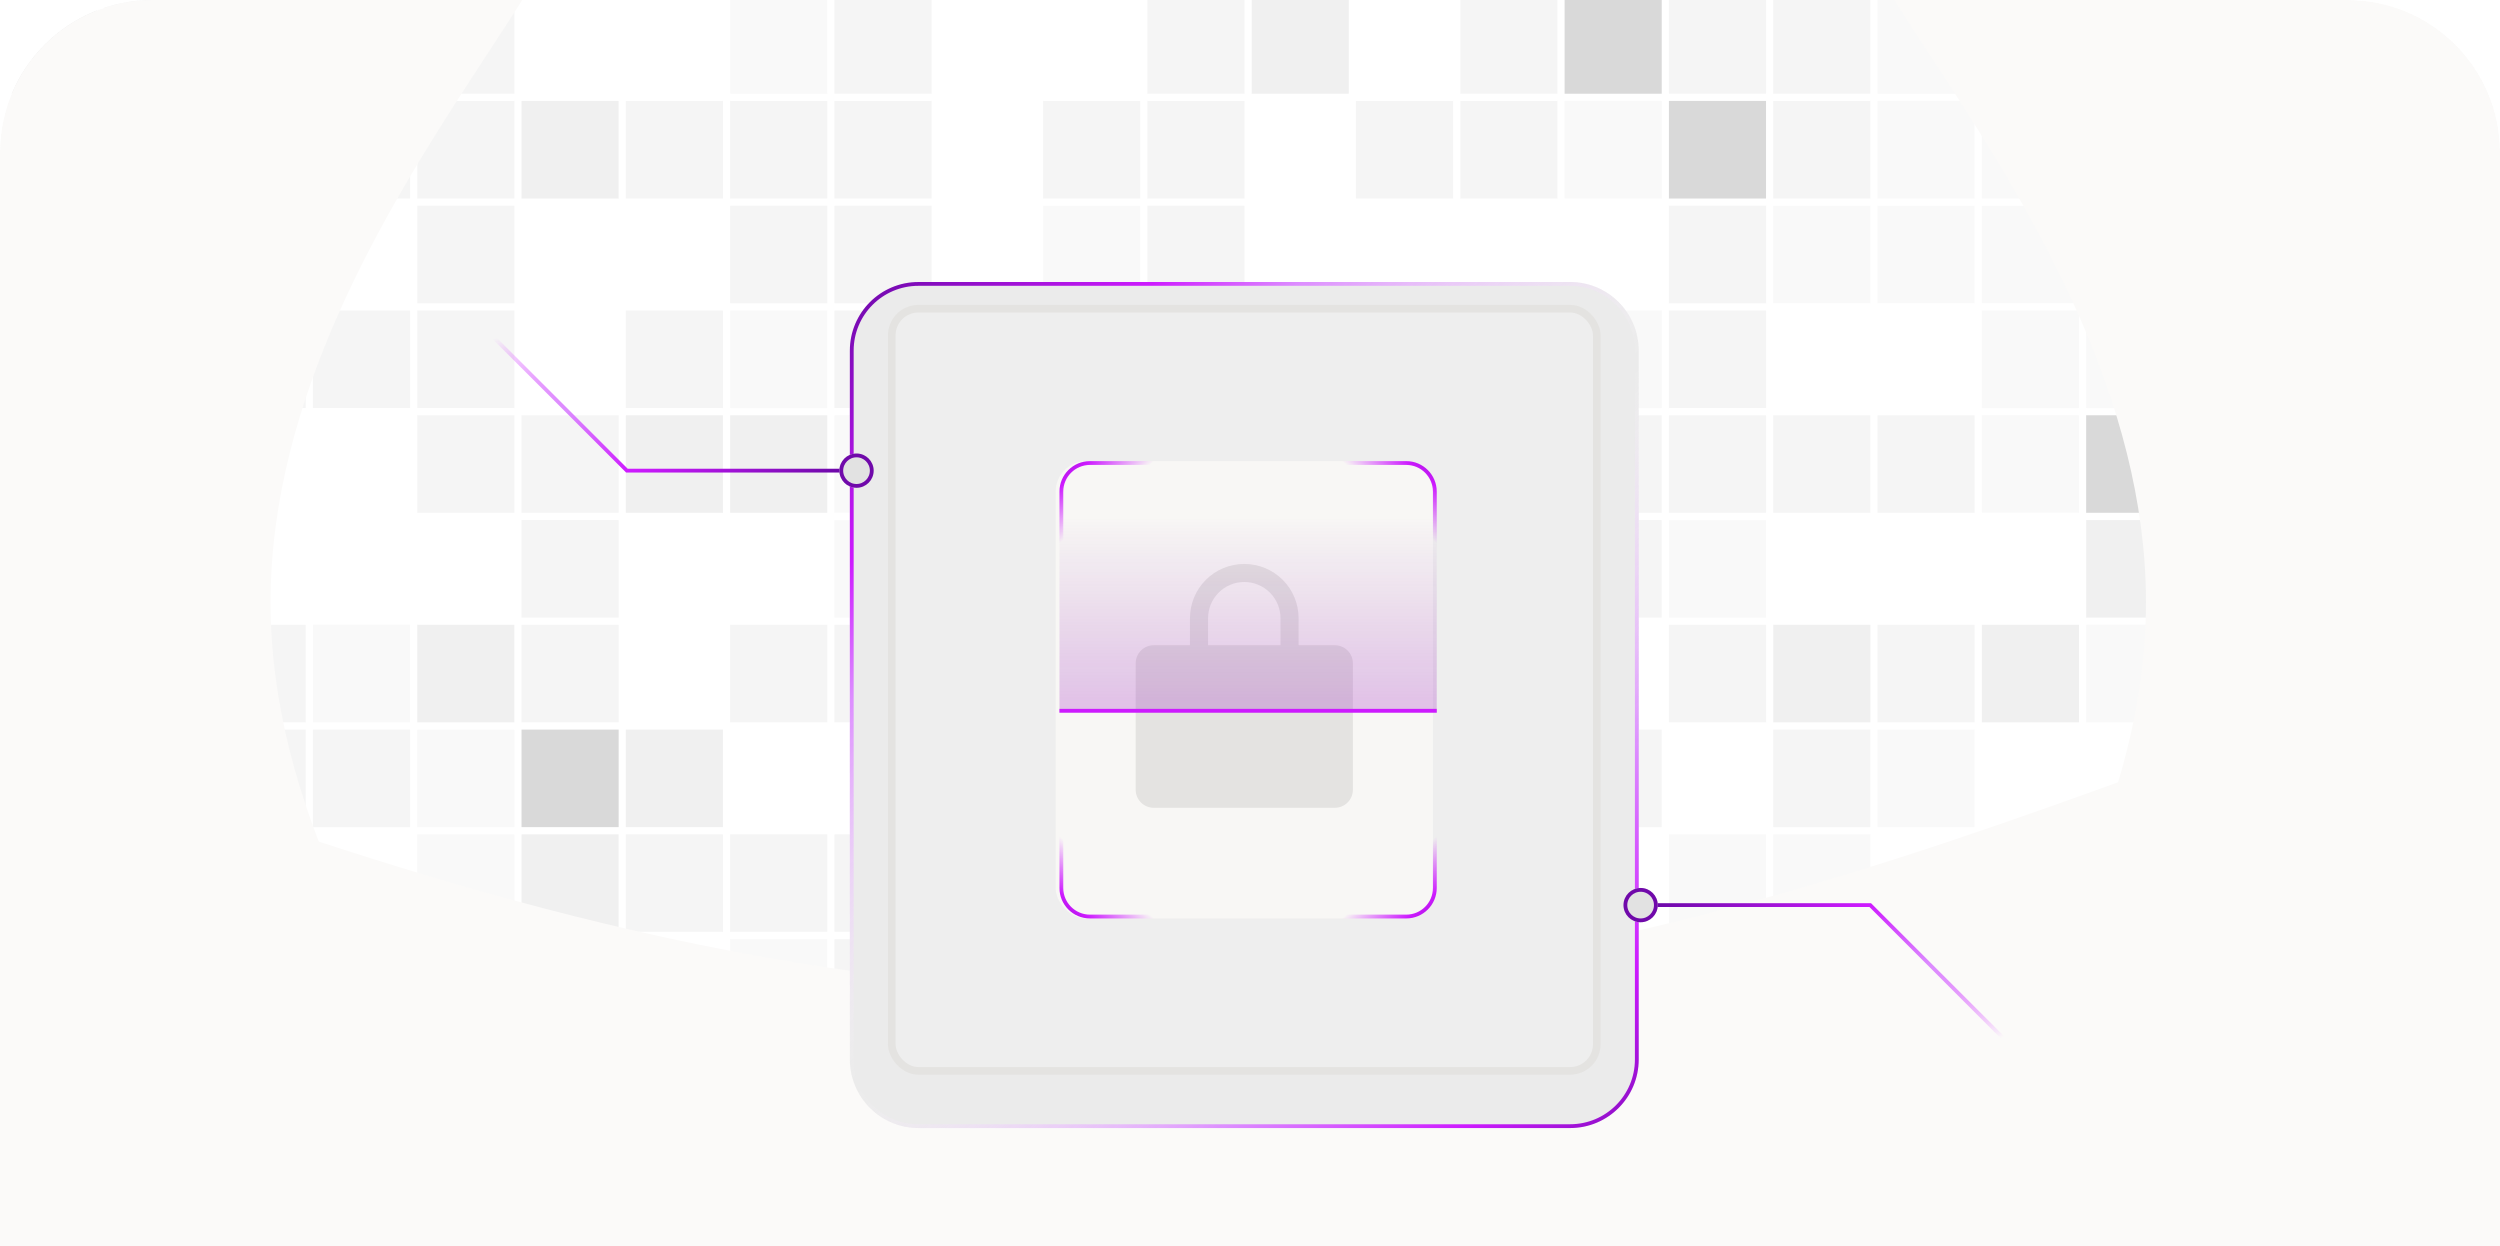 <svg width="656" height="327" viewBox="0 0 656 327" fill="none" xmlns="http://www.w3.org/2000/svg">
<g clip-path="url(#clip0_3334_2538)">
<rect y="-1" width="25.483" height="25.595" fill="#D9D9D9" fill-opacity="0.4"/>
<rect x="27.367" y="-1" width="25.483" height="25.595" fill="#D9D9D9" fill-opacity="0.25"/>
<rect x="54.742" y="-1" width="25.483" height="25.595" fill="#D9D9D9" fill-opacity="0.25"/>
<rect x="82.109" y="-1" width="25.483" height="25.595" fill="#D9D9D9" fill-opacity="0.15"/>
<rect x="109.484" y="-1" width="25.483" height="25.595" fill="#D9D9D9" fill-opacity="0.25"/>
<rect x="191.594" y="-1" width="25.483" height="25.595" fill="#D9D9D9" fill-opacity="0.15"/>
<rect x="218.961" y="-1" width="25.483" height="25.595" fill="#D9D9D9" fill-opacity="0.25"/>
<rect x="301.07" y="-1" width="25.483" height="25.595" fill="#D9D9D9" fill-opacity="0.25"/>
<rect x="328.445" y="-1" width="25.483" height="25.595" fill="#D9D9D9" fill-opacity="0.4"/>
<rect x="383.188" y="-1" width="25.483" height="25.595" fill="#D9D9D9" fill-opacity="0.25"/>
<rect x="410.555" y="-1" width="25.483" height="25.595" fill="#D9D9D9"/>
<rect x="437.922" y="-1" width="25.483" height="25.595" fill="#D9D9D9" fill-opacity="0.25"/>
<rect x="465.297" y="-1" width="25.483" height="25.595" fill="#D9D9D9" fill-opacity="0.25"/>
<rect x="492.664" y="-1" width="25.483" height="25.595" fill="#D9D9D9" fill-opacity="0.15"/>
<rect x="547.406" y="-1" width="25.483" height="25.595" fill="#D9D9D9" fill-opacity="0.25"/>
<rect x="574.773" y="-1" width="25.483" height="25.595" fill="#D9D9D9" fill-opacity="0.25"/>
<rect x="27.367" y="26.491" width="25.483" height="25.595" fill="#D9D9D9" fill-opacity="0.15"/>
<rect x="54.742" y="26.491" width="25.483" height="25.595" fill="#D9D9D9" fill-opacity="0.4"/>
<rect x="82.109" y="26.491" width="25.483" height="25.595" fill="#D9D9D9" fill-opacity="0.25"/>
<rect x="109.484" y="26.491" width="25.483" height="25.595" fill="#D9D9D9" fill-opacity="0.25"/>
<rect x="136.852" y="26.491" width="25.483" height="25.595" fill="#D9D9D9" fill-opacity="0.4"/>
<rect x="164.219" y="26.491" width="25.483" height="25.595" fill="#D9D9D9" fill-opacity="0.25"/>
<rect x="191.594" y="26.491" width="25.483" height="25.595" fill="#D9D9D9" fill-opacity="0.25"/>
<rect x="218.961" y="26.491" width="25.483" height="25.595" fill="#D9D9D9" fill-opacity="0.25"/>
<rect x="273.703" y="26.491" width="25.483" height="25.595" fill="#D9D9D9" fill-opacity="0.25"/>
<rect x="301.07" y="26.491" width="25.483" height="25.595" fill="#D9D9D9" fill-opacity="0.25"/>
<rect x="355.812" y="26.491" width="25.483" height="25.595" fill="#D9D9D9" fill-opacity="0.25"/>
<rect x="383.188" y="26.491" width="25.483" height="25.595" fill="#D9D9D9" fill-opacity="0.25"/>
<rect x="410.555" y="26.491" width="25.483" height="25.595" fill="#D9D9D9" fill-opacity="0.15"/>
<rect x="437.922" y="26.491" width="25.483" height="25.595" fill="#D9D9D9"/>
<rect x="465.297" y="26.491" width="25.483" height="25.595" fill="#D9D9D9" fill-opacity="0.25"/>
<rect x="492.664" y="26.491" width="25.483" height="25.595" fill="#D9D9D9" fill-opacity="0.15"/>
<rect x="520.039" y="26.491" width="25.483" height="25.595" fill="#D9D9D9" fill-opacity="0.15"/>
<rect x="547.406" y="26.491" width="25.483" height="25.595" fill="#D9D9D9" fill-opacity="0.15"/>
<rect x="574.773" y="26.491" width="25.483" height="25.595" fill="#D9D9D9" fill-opacity="0.15"/>
<rect x="602.148" y="26.491" width="25.483" height="25.595" fill="#D9D9D9" fill-opacity="0.15"/>
<rect y="53.982" width="25.483" height="25.595" fill="#D9D9D9" fill-opacity="0.25"/>
<rect x="27.367" y="53.982" width="25.483" height="25.595" fill="#D9D9D9" fill-opacity="0.4"/>
<rect x="109.484" y="53.982" width="25.483" height="25.595" fill="#D9D9D9" fill-opacity="0.25"/>
<rect x="191.594" y="53.982" width="25.483" height="25.595" fill="#D9D9D9" fill-opacity="0.25"/>
<rect x="218.961" y="53.982" width="25.483" height="25.595" fill="#D9D9D9" fill-opacity="0.25"/>
<rect x="273.703" y="53.982" width="25.483" height="25.595" fill="#D9D9D9" fill-opacity="0.15"/>
<rect x="301.07" y="53.982" width="25.483" height="25.595" fill="#D9D9D9" fill-opacity="0.25"/>
<rect x="437.922" y="53.982" width="25.483" height="25.595" fill="#D9D9D9" fill-opacity="0.25"/>
<rect x="465.297" y="53.982" width="25.483" height="25.595" fill="#D9D9D9" fill-opacity="0.15"/>
<rect x="492.664" y="53.982" width="25.483" height="25.595" fill="#D9D9D9" fill-opacity="0.15"/>
<rect x="520.039" y="53.982" width="25.483" height="25.595" fill="#D9D9D9" fill-opacity="0.15"/>
<rect x="547.406" y="53.982" width="25.483" height="25.595" fill="#D9D9D9" fill-opacity="0.15"/>
<rect x="27.367" y="81.475" width="25.483" height="25.595" fill="#D9D9D9" fill-opacity="0.25"/>
<rect x="54.742" y="81.475" width="25.483" height="25.595" fill="#D9D9D9" fill-opacity="0.25"/>
<rect x="82.109" y="81.475" width="25.483" height="25.595" fill="#D9D9D9" fill-opacity="0.25"/>
<rect x="109.484" y="81.475" width="25.483" height="25.595" fill="#D9D9D9" fill-opacity="0.25"/>
<rect x="164.219" y="81.475" width="25.483" height="25.595" fill="#D9D9D9" fill-opacity="0.25"/>
<rect x="191.594" y="81.475" width="25.483" height="25.595" fill="#D9D9D9" fill-opacity="0.15"/>
<rect x="218.961" y="81.475" width="25.483" height="25.595" fill="#D9D9D9" fill-opacity="0.25"/>
<rect x="273.703" y="81.474" width="25.483" height="25.595" fill="#D9D9D9" fill-opacity="0.25"/>
<rect x="301.07" y="81.475" width="25.483" height="25.595" fill="#D9D9D9" fill-opacity="0.15"/>
<rect x="328.445" y="81.475" width="25.483" height="25.595" fill="#D9D9D9" fill-opacity="0.15"/>
<rect x="383.188" y="81.475" width="25.483" height="25.595" fill="#D9D9D9" fill-opacity="0.4"/>
<rect x="410.555" y="81.474" width="25.483" height="25.595" fill="#D9D9D9" fill-opacity="0.15"/>
<rect x="437.922" y="81.475" width="25.483" height="25.595" fill="#D9D9D9" fill-opacity="0.25"/>
<rect x="520.039" y="81.475" width="25.483" height="25.595" fill="#D9D9D9" fill-opacity="0.15"/>
<rect x="547.406" y="81.474" width="25.483" height="25.595" fill="#D9D9D9" fill-opacity="0.15"/>
<rect x="574.773" y="81.475" width="25.483" height="25.595" fill="#D9D9D9" fill-opacity="0.15"/>
<rect y="108.965" width="25.483" height="25.595" fill="#D9D9D9" fill-opacity="0.25"/>
<rect x="27.367" y="108.965" width="25.483" height="25.595" fill="#D9D9D9" fill-opacity="0.25"/>
<rect x="109.484" y="108.965" width="25.483" height="25.595" fill="#D9D9D9" fill-opacity="0.25"/>
<rect x="136.852" y="108.965" width="25.483" height="25.595" fill="#D9D9D9" fill-opacity="0.25"/>
<rect x="164.219" y="108.965" width="25.483" height="25.595" fill="#D9D9D9" fill-opacity="0.4"/>
<rect x="191.594" y="108.965" width="25.483" height="25.595" fill="#D9D9D9" fill-opacity="0.4"/>
<rect x="218.961" y="108.965" width="25.483" height="25.595" fill="#D9D9D9" fill-opacity="0.15"/>
<rect x="246.336" y="108.965" width="25.483" height="25.595" fill="#D9D9D9" fill-opacity="0.25"/>
<rect x="273.703" y="108.965" width="25.483" height="25.595" fill="#D9D9D9" fill-opacity="0.15"/>
<rect x="301.07" y="108.965" width="25.483" height="25.595" fill="#D9D9D9" fill-opacity="0.25"/>
<rect x="328.445" y="108.965" width="25.483" height="25.595" fill="#D9D9D9" fill-opacity="0.25"/>
<rect x="355.812" y="108.965" width="25.483" height="25.595" fill="#D9D9D9" fill-opacity="0.25"/>
<rect x="410.555" y="108.965" width="25.483" height="25.595" fill="#D9D9D9" fill-opacity="0.25"/>
<rect x="437.922" y="108.965" width="25.483" height="25.595" fill="#D9D9D9" fill-opacity="0.25"/>
<rect x="465.297" y="108.965" width="25.483" height="25.595" fill="#D9D9D9" fill-opacity="0.25"/>
<rect x="492.664" y="108.965" width="25.483" height="25.595" fill="#D9D9D9" fill-opacity="0.25"/>
<rect x="520.039" y="108.965" width="25.483" height="25.595" fill="#D9D9D9" fill-opacity="0.15"/>
<rect x="547.406" y="108.965" width="25.483" height="25.595" fill="#D9D9D9"/>
<rect x="574.773" y="108.965" width="25.483" height="25.595" fill="#D9D9D9" fill-opacity="0.15"/>
<rect x="602.148" y="108.965" width="25.483" height="25.595" fill="#D9D9D9" fill-opacity="0.15"/>
<rect y="136.457" width="25.483" height="25.595" fill="#D9D9D9" fill-opacity="0.15"/>
<rect x="27.367" y="136.457" width="25.483" height="25.595" fill="#D9D9D9" fill-opacity="0.15"/>
<rect x="136.852" y="136.457" width="25.483" height="25.595" fill="#D9D9D9" fill-opacity="0.25"/>
<rect x="218.961" y="136.457" width="25.483" height="25.595" fill="#D9D9D9" fill-opacity="0.15"/>
<rect x="301.07" y="136.457" width="25.483" height="25.595" fill="#D9D9D9" fill-opacity="0.4"/>
<rect x="355.812" y="136.457" width="25.483" height="25.595" fill="#D9D9D9" fill-opacity="0.4"/>
<rect x="383.188" y="136.457" width="25.483" height="25.595" fill="#D9D9D9" fill-opacity="0.15"/>
<rect x="410.555" y="136.457" width="25.483" height="25.595" fill="#D9D9D9" fill-opacity="0.25"/>
<rect x="437.922" y="136.457" width="25.483" height="25.595" fill="#D9D9D9" fill-opacity="0.15"/>
<rect x="547.406" y="136.457" width="25.483" height="25.595" fill="#D9D9D9" fill-opacity="0.4"/>
<rect x="574.773" y="136.457" width="25.483" height="25.595" fill="#D9D9D9" fill-opacity="0.25"/>
<rect x="602.148" y="136.457" width="25.483" height="25.595" fill="#D9D9D9" fill-opacity="0.25"/>
<rect y="163.948" width="25.483" height="25.595" fill="#D9D9D9" fill-opacity="0.25"/>
<rect x="27.367" y="163.947" width="25.483" height="25.595" fill="#D9D9D9" fill-opacity="0.15"/>
<rect x="54.742" y="163.947" width="25.483" height="25.595" fill="#D9D9D9" fill-opacity="0.25"/>
<rect x="82.109" y="163.947" width="25.483" height="25.595" fill="#D9D9D9" fill-opacity="0.15"/>
<rect x="109.484" y="163.947" width="25.483" height="25.595" fill="#D9D9D9" fill-opacity="0.4"/>
<rect x="136.852" y="163.948" width="25.483" height="25.595" fill="#D9D9D9" fill-opacity="0.25"/>
<rect x="191.594" y="163.947" width="25.483" height="25.595" fill="#D9D9D9" fill-opacity="0.25"/>
<rect x="218.961" y="163.947" width="25.483" height="25.595" fill="#D9D9D9" fill-opacity="0.25"/>
<rect x="273.703" y="163.948" width="25.483" height="25.595" fill="#D9D9D9" fill-opacity="0.25"/>
<rect x="301.07" y="163.947" width="25.483" height="25.595" fill="#D9D9D9" fill-opacity="0.25"/>
<rect x="355.812" y="163.947" width="25.483" height="25.595" fill="#D9D9D9" fill-opacity="0.15"/>
<rect x="383.188" y="163.947" width="25.483" height="25.595" fill="#D9D9D9"/>
<rect x="437.922" y="163.947" width="25.483" height="25.595" fill="#D9D9D9" fill-opacity="0.25"/>
<rect x="465.297" y="163.947" width="25.483" height="25.595" fill="#D9D9D9" fill-opacity="0.4"/>
<rect x="492.664" y="163.947" width="25.483" height="25.595" fill="#D9D9D9" fill-opacity="0.25"/>
<rect x="520.039" y="163.947" width="25.483" height="25.595" fill="#D9D9D9" fill-opacity="0.4"/>
<rect x="547.406" y="163.948" width="25.483" height="25.595" fill="#D9D9D9" fill-opacity="0.15"/>
<rect x="574.773" y="163.947" width="25.483" height="25.595" fill="#D9D9D9" fill-opacity="0.15"/>
<rect x="602.148" y="163.947" width="25.483" height="25.595" fill="#D9D9D9" fill-opacity="0.4"/>
<rect x="54.742" y="191.439" width="25.483" height="25.595" fill="#D9D9D9" fill-opacity="0.25"/>
<rect x="82.109" y="191.439" width="25.483" height="25.595" fill="#D9D9D9" fill-opacity="0.25"/>
<rect x="109.484" y="191.439" width="25.483" height="25.595" fill="#D9D9D9" fill-opacity="0.15"/>
<rect x="136.852" y="191.439" width="25.483" height="25.595" fill="#D9D9D9"/>
<rect x="164.219" y="191.439" width="25.483" height="25.595" fill="#D9D9D9" fill-opacity="0.4"/>
<rect x="246.336" y="191.439" width="25.483" height="25.595" fill="#D9D9D9" fill-opacity="0.25"/>
<rect x="273.703" y="191.439" width="25.483" height="25.595" fill="#D9D9D9" fill-opacity="0.25"/>
<rect x="328.445" y="191.439" width="25.483" height="25.595" fill="#D9D9D9" fill-opacity="0.15"/>
<rect x="410.555" y="191.439" width="25.483" height="25.595" fill="#D9D9D9" fill-opacity="0.25"/>
<rect x="465.297" y="191.439" width="25.483" height="25.595" fill="#D9D9D9" fill-opacity="0.25"/>
<rect x="492.664" y="191.439" width="25.483" height="25.595" fill="#D9D9D9" fill-opacity="0.15"/>
<rect x="574.773" y="191.439" width="25.483" height="25.595" fill="#D9D9D9" fill-opacity="0.25"/>
<rect y="218.931" width="25.483" height="25.595" fill="#D9D9D9" fill-opacity="0.25"/>
<rect y="246.422" width="25.483" height="25.595" fill="#D9D9D9" fill-opacity="0.25"/>
<rect x="82.109" y="246.422" width="25.483" height="25.595" fill="#D9D9D9" fill-opacity="0.3"/>
<rect x="109.484" y="246.422" width="25.483" height="25.595" fill="#D9D9D9" fill-opacity="0.25"/>
<rect x="136.852" y="246.422" width="25.483" height="25.595" fill="#D9D9D9" fill-opacity="0.25"/>
<rect x="191.594" y="246.422" width="25.483" height="25.595" fill="#D9D9D9" fill-opacity="0.15"/>
<rect x="218.961" y="246.422" width="25.483" height="25.595" fill="#D9D9D9" fill-opacity="0.25"/>
<rect x="273.703" y="246.422" width="25.483" height="25.595" fill="#D9D9D9" fill-opacity="0.25"/>
<rect x="301.07" y="246.422" width="25.483" height="25.595" fill="#D9D9D9" fill-opacity="0.25"/>
<rect x="328.445" y="246.422" width="25.483" height="25.595" fill="#D9D9D9" fill-opacity="0.25"/>
<rect x="355.812" y="246.422" width="25.483" height="25.595" fill="#D9D9D9" fill-opacity="0.25"/>
<rect x="383.188" y="246.422" width="25.483" height="25.595" fill="#D9D9D9" fill-opacity="0.25"/>
<rect x="410.555" y="246.422" width="25.483" height="25.595" fill="#D9D9D9" fill-opacity="0.25"/>
<rect x="437.922" y="246.422" width="25.483" height="25.595" fill="#D9D9D9" fill-opacity="0.25"/>
<rect x="465.297" y="246.422" width="25.483" height="25.595" fill="#D9D9D9" fill-opacity="0.25"/>
<rect x="520.039" y="246.422" width="25.483" height="25.595" fill="#D9D9D9" fill-opacity="0.25"/>
<rect x="547.406" y="246.422" width="25.483" height="25.595" fill="#D9D9D9" fill-opacity="0.25"/>
<rect x="574.773" y="246.422" width="25.483" height="25.595" fill="#D9D9D9" fill-opacity="0.25"/>
<rect x="602.148" y="246.422" width="25.483" height="25.595" fill="#D9D9D9" fill-opacity="0.15"/>
<rect x="629.516" y="246.422" width="25.483" height="25.595" fill="#D9D9D9" fill-opacity="0.15"/>
<rect y="273.913" width="25.483" height="25.595" fill="#D9D9D9" fill-opacity="0.25"/>
<rect x="27.367" y="273.914" width="25.483" height="25.595" fill="#D9D9D9" fill-opacity="0.15"/>
<rect x="54.742" y="273.914" width="25.483" height="25.595" fill="#D9D9D9" fill-opacity="0.25"/>
<rect x="82.109" y="273.914" width="25.483" height="25.595" fill="#D9D9D9" fill-opacity="0.25"/>
<rect x="109.484" y="273.914" width="25.483" height="25.595" fill="#D9D9D9" fill-opacity="0.15"/>
<rect x="136.852" y="273.913" width="25.483" height="25.595" fill="#D9D9D9" fill-opacity="0.3"/>
<rect x="164.219" y="273.914" width="25.483" height="25.595" fill="#D9D9D9" fill-opacity="0.25"/>
<rect x="191.594" y="273.914" width="25.483" height="25.595" fill="#D9D9D9" fill-opacity="0.25"/>
<rect x="218.961" y="273.914" width="25.483" height="25.595" fill="#D9D9D9" fill-opacity="0.3"/>
<rect x="246.336" y="273.914" width="25.483" height="25.595" fill="#D9D9D9" fill-opacity="0.25"/>
<rect x="273.703" y="273.913" width="25.483" height="25.595" fill="#D9D9D9" fill-opacity="0.25"/>
<rect x="301.07" y="273.914" width="25.483" height="25.595" fill="#D9D9D9" fill-opacity="0.3"/>
<rect x="328.445" y="273.914" width="25.483" height="25.595" fill="#D9D9D9" fill-opacity="0.25"/>
<rect x="383.188" y="273.914" width="25.483" height="25.595" fill="#D9D9D9" fill-opacity="0.15"/>
<rect x="410.555" y="273.913" width="25.483" height="25.595" fill="#D9D9D9" fill-opacity="0.15"/>
<rect x="437.922" y="273.914" width="25.483" height="25.595" fill="#D9D9D9" fill-opacity="0.3"/>
<rect x="465.297" y="273.914" width="25.483" height="25.595" fill="#D9D9D9" fill-opacity="0.15"/>
<rect x="492.664" y="273.914" width="25.483" height="25.595" fill="#D9D9D9" fill-opacity="0.25"/>
<rect x="520.039" y="273.914" width="25.483" height="25.595" fill="#D9D9D9" fill-opacity="0.25"/>
<rect x="547.406" y="273.913" width="25.483" height="25.595" fill="#D9D9D9" fill-opacity="0.25"/>
<rect x="574.773" y="273.914" width="25.483" height="25.595" fill="#D9D9D9" fill-opacity="0.3"/>
<rect x="602.148" y="273.914" width="25.483" height="25.595" fill="#D9D9D9" fill-opacity="0.15"/>
<rect x="629.516" y="273.914" width="25.483" height="25.595" fill="#D9D9D9" fill-opacity="0.3"/>
<rect y="301.404" width="25.483" height="25.595" fill="#D9D9D9" fill-opacity="0.15"/>
<rect x="54.742" y="301.404" width="25.483" height="25.595" fill="#D9D9D9" fill-opacity="0.15"/>
<rect x="82.109" y="301.404" width="25.483" height="25.595" fill="#D9D9D9" fill-opacity="0.25"/>
<rect x="109.484" y="301.404" width="25.483" height="25.595" fill="#D9D9D9" fill-opacity="0.25"/>
<rect x="136.852" y="301.404" width="25.483" height="25.595" fill="#D9D9D9" fill-opacity="0.25"/>
<rect x="164.219" y="301.404" width="25.483" height="25.595" fill="#D9D9D9" fill-opacity="0.15"/>
<rect x="191.594" y="301.404" width="25.483" height="25.595" fill="#D9D9D9" fill-opacity="0.25"/>
<rect x="218.961" y="301.404" width="25.483" height="25.595" fill="#D9D9D9" fill-opacity="0.3"/>
<rect x="246.336" y="301.404" width="25.483" height="25.595" fill="#D9D9D9" fill-opacity="0.15"/>
<rect x="273.703" y="301.404" width="25.483" height="25.595" fill="#D9D9D9" fill-opacity="0.3"/>
<rect x="301.07" y="301.404" width="25.483" height="25.595" fill="#D9D9D9" fill-opacity="0.25"/>
<rect x="328.445" y="301.404" width="25.483" height="25.595" fill="#D9D9D9" fill-opacity="0.15"/>
<rect x="355.812" y="301.404" width="25.483" height="25.595" fill="#D9D9D9" fill-opacity="0.3"/>
<rect x="383.188" y="301.404" width="25.483" height="25.595" fill="#D9D9D9" fill-opacity="0.25"/>
<rect x="410.555" y="301.404" width="25.483" height="25.595" fill="#D9D9D9" fill-opacity="0.25"/>
<rect x="437.922" y="301.404" width="25.483" height="25.595" fill="#D9D9D9" fill-opacity="0.25"/>
<rect x="465.297" y="301.404" width="25.483" height="25.595" fill="#D9D9D9" fill-opacity="0.25"/>
<rect x="492.664" y="301.404" width="25.483" height="25.595" fill="#D9D9D9" fill-opacity="0.15"/>
<rect x="520.039" y="301.404" width="25.483" height="25.595" fill="#D9D9D9" fill-opacity="0.25"/>
<rect x="547.406" y="301.404" width="25.483" height="25.595" fill="#D9D9D9" fill-opacity="0.3"/>
<rect x="574.773" y="301.404" width="25.483" height="25.595" fill="#D9D9D9" fill-opacity="0.25"/>
<rect x="602.148" y="301.404" width="25.483" height="25.595" fill="#D9D9D9" fill-opacity="0.25"/>
<rect x="629.516" y="301.404" width="25.483" height="25.595" fill="#D9D9D9" fill-opacity="0.25"/>
<rect x="109.484" y="218.931" width="25.483" height="25.595" fill="#D9D9D9" fill-opacity="0.15"/>
<rect x="136.852" y="218.931" width="25.483" height="25.595" fill="#D9D9D9" fill-opacity="0.4"/>
<rect x="164.219" y="218.931" width="25.483" height="25.595" fill="#D9D9D9" fill-opacity="0.25"/>
<rect x="191.594" y="218.931" width="25.483" height="25.595" fill="#D9D9D9" fill-opacity="0.25"/>
<rect x="218.961" y="218.931" width="25.483" height="25.595" fill="#D9D9D9" fill-opacity="0.25"/>
<rect x="246.336" y="218.931" width="25.483" height="25.595" fill="#D9D9D9" fill-opacity="0.25"/>
<rect x="273.703" y="218.931" width="25.483" height="25.595" fill="#D9D9D9" fill-opacity="0.4"/>
<rect x="328.445" y="218.931" width="25.483" height="25.595" fill="#D9D9D9" fill-opacity="0.25"/>
<rect x="355.812" y="218.931" width="25.483" height="25.595" fill="#D9D9D9" fill-opacity="0.15"/>
<rect x="383.188" y="218.931" width="25.483" height="25.595" fill="#D9D9D9" fill-opacity="0.25"/>
<rect x="437.922" y="218.931" width="25.483" height="25.595" fill="#D9D9D9" fill-opacity="0.15"/>
<rect x="465.297" y="218.931" width="25.483" height="25.595" fill="#D9D9D9" fill-opacity="0.15"/>
<rect x="602.148" y="218.931" width="25.483" height="25.595" fill="#D9D9D9" fill-opacity="0.25"/>
<g filter="url(#filter0_f_3334_2538)">
<path d="M70.998 158C70.998 264.867 190.121 350 135.997 350C-107.005 364 -54.002 269.867 -54.002 163C-54.002 56.133 -119.999 -26 135.997 -37C190.121 -37 70.998 51.133 70.998 158Z" fill="#FBFAF9"/>
</g>
<g filter="url(#filter1_f_3334_2538)">
<path d="M563.104 158C563.104 264.867 443.98 350 498.104 350C741.106 364 688.104 269.867 688.104 163C688.104 56.133 754.101 -26 498.104 -37C443.98 -37 563.104 51.133 563.104 158Z" fill="#FBFAF9"/>
</g>
<g filter="url(#filter2_f_3334_2538)">
<path d="M298.491 260.199C496.054 260.199 653.437 140.929 653.437 195.119C679.318 438.42 505.297 385.352 307.735 385.352C110.172 385.353 -41.665 451.43 -62 195.119C-62 140.929 100.929 260.199 298.491 260.199Z" fill="#FBFAF9"/>
</g>
<g filter="url(#filter3_d_3334_2538)">
<path d="M223 88C223 78.059 231.059 70 241 70H412C421.941 70 430 78.059 430 88V274C430 283.941 421.941 292 412 292H241C231.059 292 223 283.941 223 274V88Z" fill="#EBEBEB"/>
<path d="M223.5 88C223.5 78.335 231.335 70.5 241 70.5H412C421.665 70.5 429.5 78.335 429.5 88V274C429.5 283.665 421.665 291.5 412 291.5H241C231.335 291.5 223.5 283.665 223.5 274V88Z" stroke="url(#paint0_linear_3334_2538)"/>
</g>
<rect x="234" y="81" width="185" height="200" rx="7" fill="#EEEEEE" stroke="#E4E3E1" stroke-width="2"/>
<rect x="277" y="121" width="99" height="120" rx="8" fill="#F8F7F5"/>
<path d="M350.25 169.307H340.75V162.197C340.75 158.425 339.249 154.808 336.576 152.141C333.904 149.475 330.279 147.977 326.5 147.977C322.721 147.977 319.096 149.475 316.424 152.141C313.751 154.808 312.25 158.425 312.25 162.197V169.307H302.75C301.49 169.307 300.282 169.806 299.391 170.695C298.5 171.584 298 172.789 298 174.047V207.226C298 208.484 298.5 209.689 299.391 210.578C300.282 211.467 301.49 211.966 302.75 211.966H350.25C351.51 211.966 352.718 211.467 353.609 210.578C354.5 209.689 355 208.484 355 207.226V174.047C355 172.789 354.5 171.584 353.609 170.695C352.718 169.806 351.51 169.307 350.25 169.307ZM317 162.197C317 159.682 318.001 157.271 319.782 155.493C321.564 153.715 323.98 152.717 326.5 152.717C329.02 152.717 331.436 153.715 333.218 155.493C334.999 157.271 336 159.682 336 162.197V169.307H317V162.197Z" fill="#E4E3E1"/>
<path d="M430.25 237.5H490.75L545.25 292" stroke="url(#paint1_linear_3334_2538)"/>
<g filter="url(#filter4_d_3334_2538)">
<circle cx="430.5" cy="237.5" r="4.5" transform="rotate(180 430.5 237.5)" fill="#E2E2E2"/>
<circle cx="430.5" cy="237.5" r="4" transform="rotate(180 430.5 237.5)" stroke="#7009AA"/>
</g>
<rect opacity="0.7" x="278" y="127" width="99" height="60" fill="url(#paint2_linear_3334_2538)"/>
<line x1="278" y1="186.5" x2="377" y2="186.5" stroke="#CD1AFF"/>
<path d="M376 233V213H377V233C377 237.418 373.418 241 369 241H349V240H369C372.866 240 376 236.866 376 233Z" fill="url(#paint3_linear_3334_2538)"/>
<path d="M376 129V149H377V129C377 124.582 373.418 121 369 121H349V122H369C372.866 122 376 125.134 376 129Z" fill="url(#paint4_linear_3334_2538)"/>
<path d="M279 233V213H278V233C278 237.418 281.582 241 286 241H306V240H286C282.134 240 279 236.866 279 233Z" fill="url(#paint5_linear_3334_2538)"/>
<path d="M279 129V149H278V129C278 124.582 281.582 121 286 121H306V122H286C282.134 122 279 125.134 279 129Z" fill="url(#paint6_linear_3334_2538)"/>
<path d="M225 123.5H164.5L110 69" stroke="url(#paint7_linear_3334_2538)"/>
<g filter="url(#filter5_d_3334_2538)">
<circle cx="224.75" cy="123.5" r="4.5" fill="#E2E2E2"/>
<circle cx="224.75" cy="123.5" r="4" stroke="#7009AA"/>
</g>
</g>
<defs>
<filter id="filter0_f_3334_2538" x="-145.641" y="-121" width="379.738" height="556.387" filterUnits="userSpaceOnUse" color-interpolation-filters="sRGB">
<feFlood flood-opacity="0" result="BackgroundImageFix"/>
<feBlend mode="normal" in="SourceGraphic" in2="BackgroundImageFix" result="shape"/>
<feGaussianBlur stdDeviation="42" result="effect1_foregroundBlur_3334_2538"/>
</filter>
<filter id="filter1_f_3334_2538" x="400.004" y="-121" width="379.738" height="556.387" filterUnits="userSpaceOnUse" color-interpolation-filters="sRGB">
<feFlood flood-opacity="0" result="BackgroundImageFix"/>
<feBlend mode="normal" in="SourceGraphic" in2="BackgroundImageFix" result="shape"/>
<feGaussianBlur stdDeviation="42" result="effect1_foregroundBlur_3334_2538"/>
</filter>
<filter id="filter2_f_3334_2538" x="-146" y="97" width="886" height="380" filterUnits="userSpaceOnUse" color-interpolation-filters="sRGB">
<feFlood flood-opacity="0" result="BackgroundImageFix"/>
<feBlend mode="normal" in="SourceGraphic" in2="BackgroundImageFix" result="shape"/>
<feGaussianBlur stdDeviation="42" result="effect1_foregroundBlur_3334_2538"/>
</filter>
<filter id="filter3_d_3334_2538" x="203" y="54" width="247" height="262" filterUnits="userSpaceOnUse" color-interpolation-filters="sRGB">
<feFlood flood-opacity="0" result="BackgroundImageFix"/>
<feColorMatrix in="SourceAlpha" type="matrix" values="0 0 0 0 0 0 0 0 0 0 0 0 0 0 0 0 0 0 127 0" result="hardAlpha"/>
<feOffset dy="4"/>
<feGaussianBlur stdDeviation="10"/>
<feComposite in2="hardAlpha" operator="out"/>
<feColorMatrix type="matrix" values="0 0 0 0 0.435 0 0 0 0 0 0 0 0 0 0.502 0 0 0 0.2 0"/>
<feBlend mode="normal" in2="BackgroundImageFix" result="effect1_dropShadow_3334_2538"/>
<feBlend mode="normal" in="SourceGraphic" in2="effect1_dropShadow_3334_2538" result="shape"/>
</filter>
<filter id="filter4_d_3334_2538" x="418" y="225" width="25" height="25" filterUnits="userSpaceOnUse" color-interpolation-filters="sRGB">
<feFlood flood-opacity="0" result="BackgroundImageFix"/>
<feColorMatrix in="SourceAlpha" type="matrix" values="0 0 0 0 0 0 0 0 0 0 0 0 0 0 0 0 0 0 127 0" result="hardAlpha"/>
<feOffset/>
<feGaussianBlur stdDeviation="4"/>
<feComposite in2="hardAlpha" operator="out"/>
<feColorMatrix type="matrix" values="0 0 0 0 0.435 0 0 0 0 0 0 0 0 0 0.502 0 0 0 0.58 0"/>
<feBlend mode="normal" in2="BackgroundImageFix" result="effect1_dropShadow_3334_2538"/>
<feBlend mode="normal" in="SourceGraphic" in2="effect1_dropShadow_3334_2538" result="shape"/>
</filter>
<filter id="filter5_d_3334_2538" x="212.25" y="111" width="25" height="25" filterUnits="userSpaceOnUse" color-interpolation-filters="sRGB">
<feFlood flood-opacity="0" result="BackgroundImageFix"/>
<feColorMatrix in="SourceAlpha" type="matrix" values="0 0 0 0 0 0 0 0 0 0 0 0 0 0 0 0 0 0 127 0" result="hardAlpha"/>
<feOffset/>
<feGaussianBlur stdDeviation="4"/>
<feComposite in2="hardAlpha" operator="out"/>
<feColorMatrix type="matrix" values="0 0 0 0 0.435 0 0 0 0 0 0 0 0 0 0.502 0 0 0 0.58 0"/>
<feBlend mode="normal" in2="BackgroundImageFix" result="effect1_dropShadow_3334_2538"/>
<feBlend mode="normal" in="SourceGraphic" in2="effect1_dropShadow_3334_2538" result="shape"/>
</filter>
<linearGradient id="paint0_linear_3334_2538" x1="209.5" y1="50.5" x2="453" y2="313.5" gradientUnits="userSpaceOnUse">
<stop stop-color="#400080"/>
<stop offset="0.216" stop-color="#CD1AFF"/>
<stop offset="0.288" stop-color="#DC8BFF"/>
<stop offset="0.5" stop-color="white" stop-opacity="0"/>
<stop offset="0.709" stop-color="#DC8BFF"/>
<stop offset="0.825" stop-color="#CD1AFF"/>
<stop offset="1" stop-color="#400080"/>
</linearGradient>
<linearGradient id="paint1_linear_3334_2538" x1="546.25" y1="293" x2="514.014" y2="200.734" gradientUnits="userSpaceOnUse">
<stop stop-color="#400080" stop-opacity="0"/>
<stop offset="0.271" stop-color="#CD1AFF" stop-opacity="0"/>
<stop offset="0.52" stop-color="#DC8BFF"/>
<stop offset="0.728" stop-color="#CD1AFF"/>
<stop offset="1" stop-color="#400080"/>
</linearGradient>
<linearGradient id="paint2_linear_3334_2538" x1="327.5" y1="135.667" x2="327.5" y2="282.333" gradientUnits="userSpaceOnUse">
<stop stop-color="#7B1099" stop-opacity="0"/>
<stop offset="1" stop-color="#CD1AFF"/>
</linearGradient>
<linearGradient id="paint3_linear_3334_2538" x1="363" y1="225" x2="384.291" y2="249.486" gradientUnits="userSpaceOnUse">
<stop offset="0.152" stop-color="#CD1AFF" stop-opacity="0"/>
<stop offset="0.496" stop-color="#CD1AFF"/>
<stop offset="1" stop-color="#400080"/>
</linearGradient>
<linearGradient id="paint4_linear_3334_2538" x1="363" y1="137" x2="384.291" y2="112.514" gradientUnits="userSpaceOnUse">
<stop offset="0.152" stop-color="#CD1AFF" stop-opacity="0"/>
<stop offset="0.496" stop-color="#CD1AFF"/>
<stop offset="1" stop-color="#400080"/>
</linearGradient>
<linearGradient id="paint5_linear_3334_2538" x1="292" y1="225" x2="270.709" y2="249.486" gradientUnits="userSpaceOnUse">
<stop offset="0.152" stop-color="#CD1AFF" stop-opacity="0"/>
<stop offset="0.496" stop-color="#CD1AFF"/>
<stop offset="1" stop-color="#400080"/>
</linearGradient>
<linearGradient id="paint6_linear_3334_2538" x1="292" y1="137" x2="270.709" y2="112.514" gradientUnits="userSpaceOnUse">
<stop offset="0.152" stop-color="#CD1AFF" stop-opacity="0"/>
<stop offset="0.496" stop-color="#CD1AFF"/>
<stop offset="1" stop-color="#400080"/>
</linearGradient>
<linearGradient id="paint7_linear_3334_2538" x1="109" y1="68" x2="141.236" y2="160.266" gradientUnits="userSpaceOnUse">
<stop stop-color="#400080" stop-opacity="0"/>
<stop offset="0.271" stop-color="#CD1AFF" stop-opacity="0"/>
<stop offset="0.52" stop-color="#DC8BFF"/>
<stop offset="0.728" stop-color="#CD1AFF"/>
<stop offset="1" stop-color="#400080"/>
</linearGradient>
<clipPath id="clip0_3334_2538">
<path d="M0 40C0 17.909 17.909 0 40 0H616C638.091 0 656 17.909 656 40V327H0V40Z" fill="white"/>
</clipPath>
</defs>
</svg>
